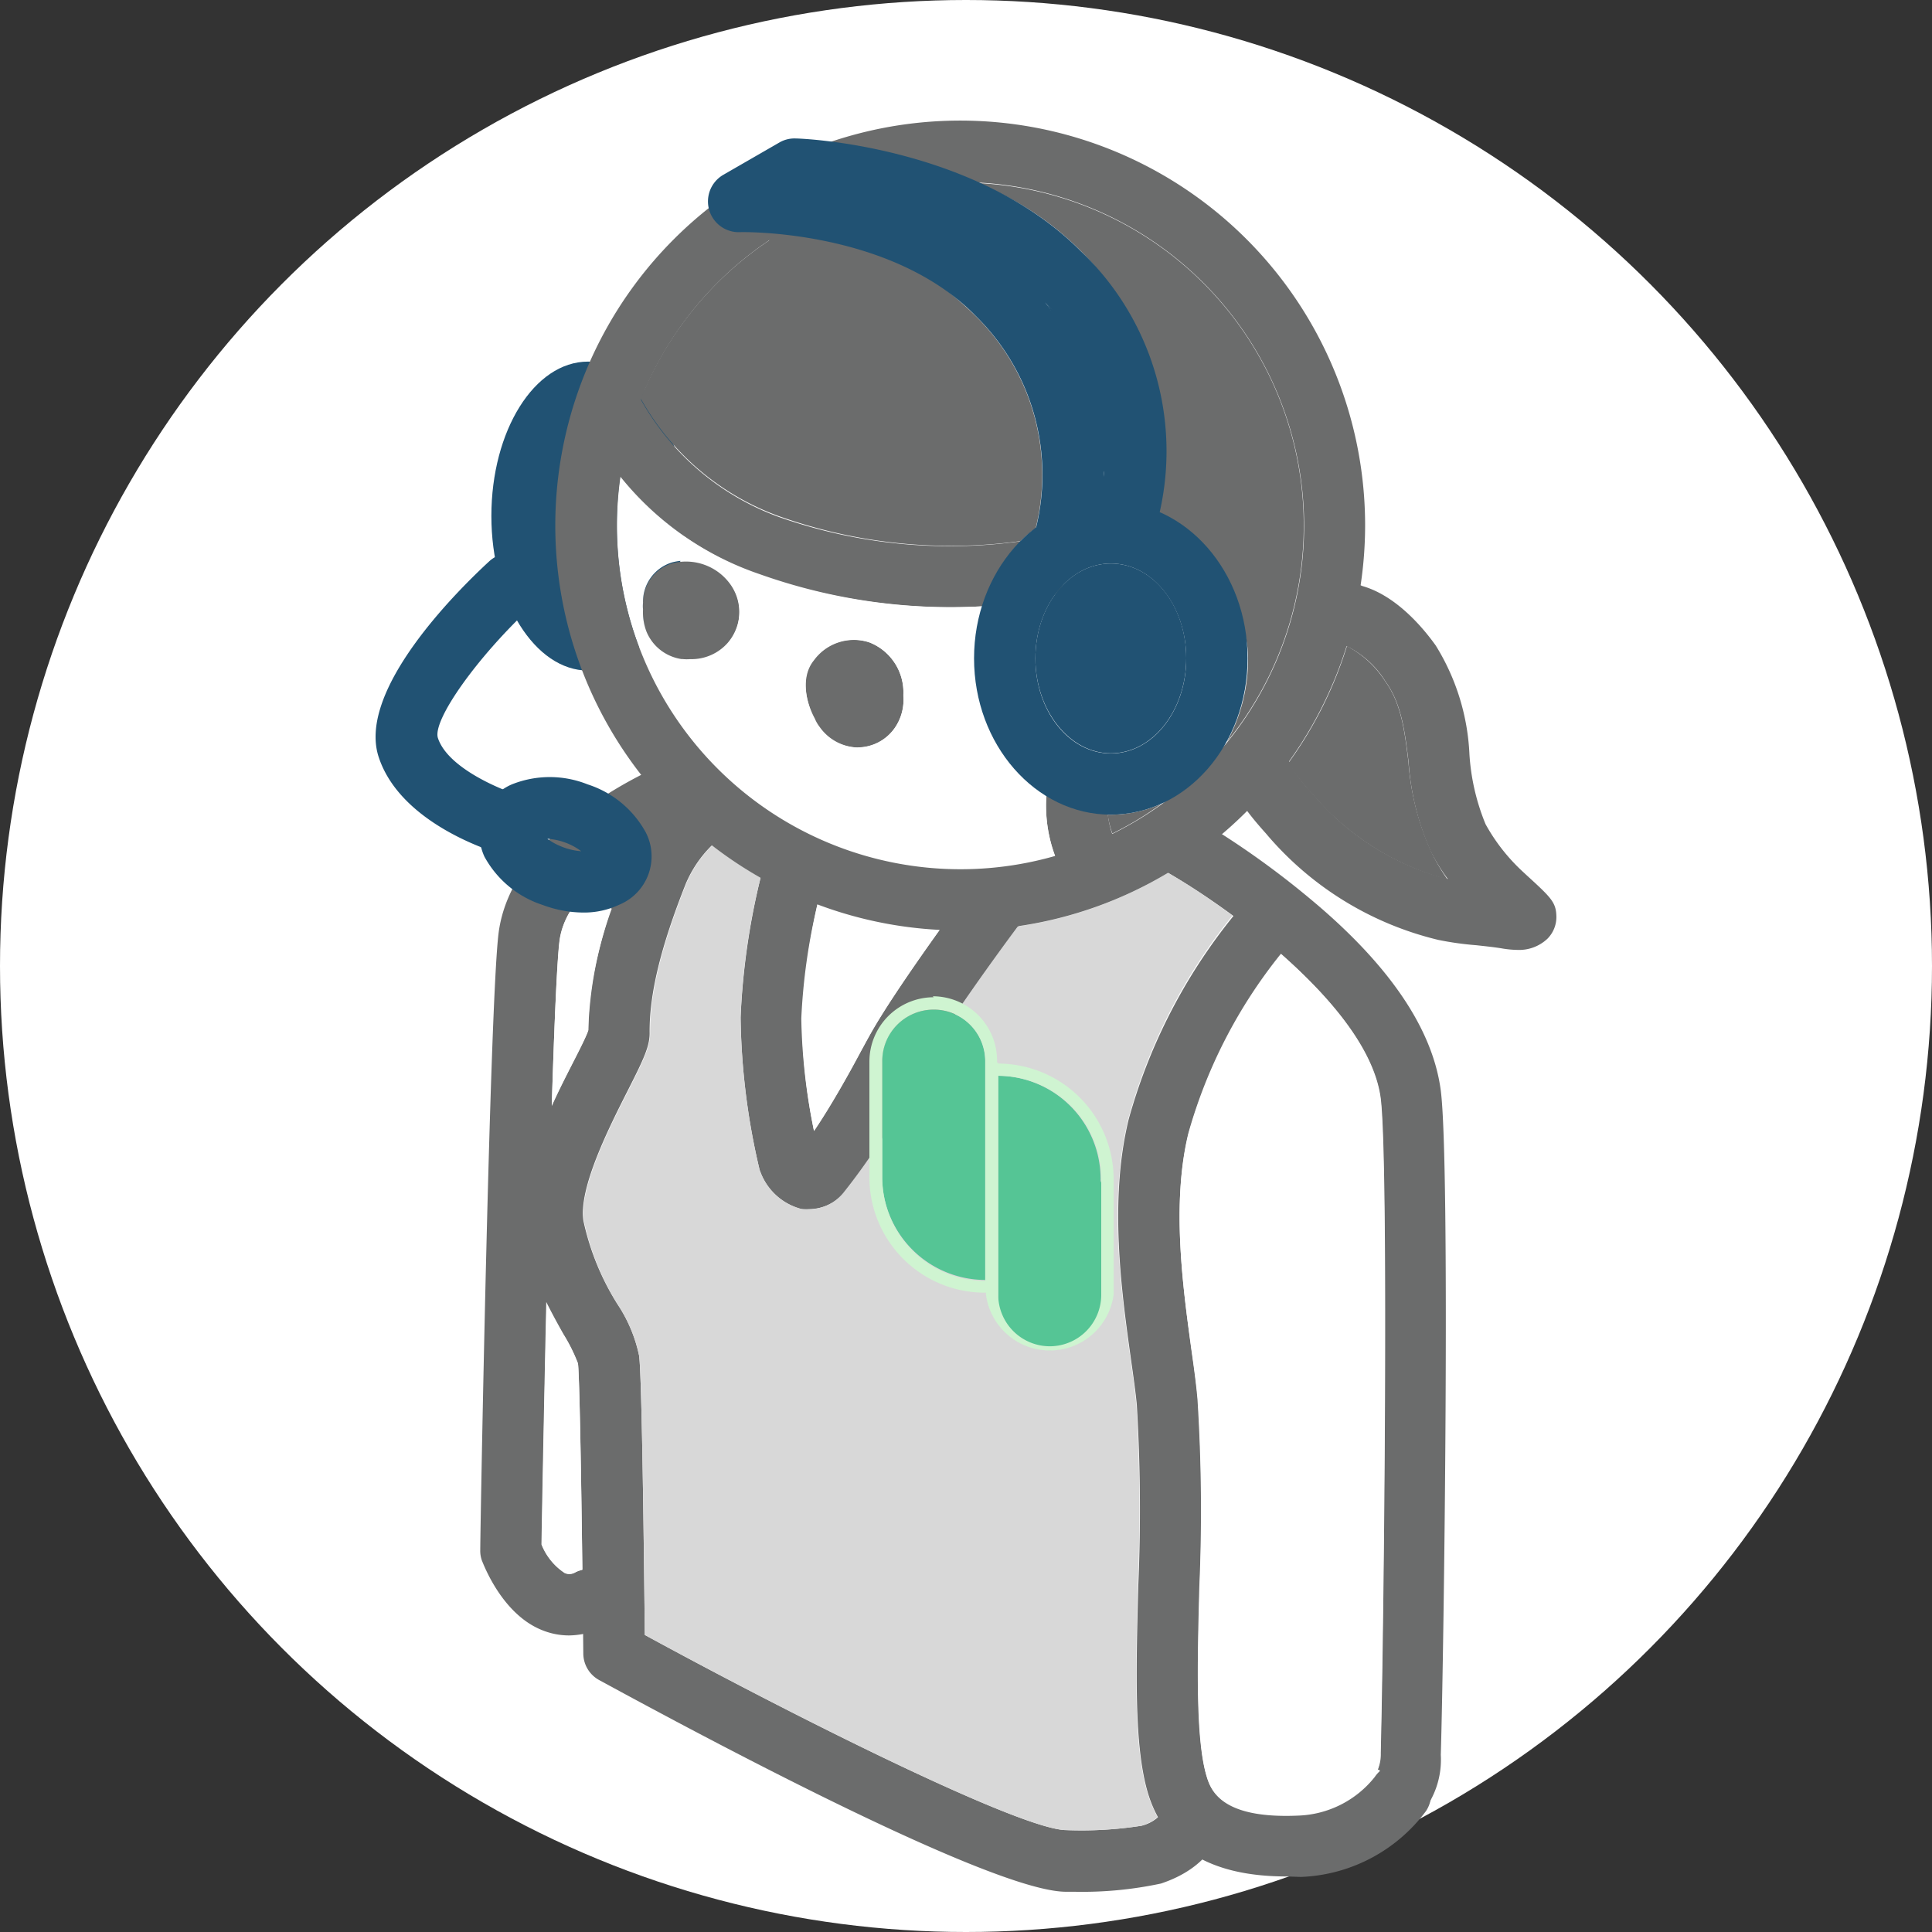 <svg xmlns="http://www.w3.org/2000/svg" viewBox="0 0 120 120"><rect x="0" y="0" width="120" height="120" fill="#333333" stroke="none"/><defs><style>.cls-1{fill:#fff;}.cls-2{fill:#215273;}.cls-3{fill:#6b6c6c;}.cls-4{fill:#d8d8d8;}.cls-5{fill:#7ce495;}.cls-6{fill:#55c595;}.cls-7{fill:#cff4d1;}</style></defs><title>support</title><g id="レイヤー_2" data-name="レイヤー 2"><g id="メイン"><circle class="cls-1" cx="60" cy="60" r="60"/><path class="cls-2" d="M36.52,41.65c3.29,0,6-4.31,6-9.6s-2.67-9.59-6-9.59-6,4.3-6,9.59S33.24,41.65,36.52,41.65Z"/><path class="cls-3" d="M88.29,112.65l-2.66-2.74a.41.41,0,0,0-.11.12,2.31,2.31,0,0,0,.24-1.14c.21-8.48.5-36.71,0-40.67C85,62.4,75.85,56.08,72.4,54.13a1.91,1.91,0,1,1,1.87-3.32,53.49,53.49,0,0,1,7,4.93c5,4.13,7.72,8.16,8.22,12,.59,4.62.2,34.7,0,41.26A5.24,5.24,0,0,1,88.29,112.65Z"/><path class="cls-3" d="M66.7,117.5h-.53c-4.92-.06-25-11-28.94-13.14a1.89,1.89,0,0,1-1-1.65c-.06-6.39-.2-16.94-.33-18a10.9,10.9,0,0,0-.9-1.81,19.5,19.5,0,0,1-2.55-6.46C32,73.17,34.06,69,35.59,66c.37-.72.82-1.6.95-2,0-2.93.78-6.2,2.52-10.57a10.94,10.94,0,0,1,3.51-4.57A1.91,1.91,0,1,1,44.79,52a7.36,7.36,0,0,0-2.19,2.88c-1.56,3.92-2.28,6.88-2.25,9.3,0,.82-.38,1.63-1.36,3.56-1.15,2.27-3.08,6.08-2.75,8.1A16,16,0,0,0,38.35,81a9.15,9.15,0,0,1,1.35,3.22c.18,1.46.31,13.37.35,17.33,9.52,5.19,23.36,12.09,26.16,12.12a24,24,0,0,0,4.69-.27,2.38,2.38,0,0,0,1.21-.71,1.9,1.9,0,0,1,3.66,1c-.08.37-.66,2.3-3.66,3.3A23.4,23.4,0,0,1,66.7,117.5Zm5.36-4.62h0Zm0,0Zm0,0ZM36.54,64.2Z"/><path class="cls-3" d="M79.91,116.55c-4.69,0-7.58-1.74-8.61-5.18-.86-2.88-.74-7.51-.6-12.86a109.68,109.68,0,0,0-.09-11.24c-.07-.77-.21-1.75-.37-2.89-.58-4.15-1.37-9.83-.13-14.88A34.86,34.86,0,0,1,77.36,56a1.9,1.9,0,1,1,2.82,2.56h0a31.68,31.68,0,0,0-6.37,11.9c-1.06,4.34-.33,9.6.21,13.45.17,1.18.31,2.21.39,3.09a112.4,112.4,0,0,1,.1,11.66c-.12,4.61-.24,9.37.44,11.67.24.79.8,2.66,5.69,2.44a6.35,6.35,0,0,0,4.75-2.4,1.91,1.91,0,0,1,3.18,2.12,10.17,10.17,0,0,1-7.77,4.09Z"/><path class="cls-3" d="M35.33,101.58a4.47,4.47,0,0,1-1.71-.35c-2.43-1-3.56-4-3.68-4.28a1.79,1.79,0,0,1-.11-.69c0-1.38.59-34,1.14-38.32.37-2.84,2.28-5.5,5.68-7.9a26.38,26.38,0,0,1,4.73-2.64,1.9,1.9,0,0,1,1.45,3.52c-2.09.87-7.61,3.9-8.08,7.51-.41,3.26-.9,25.72-1.1,37.5a3.8,3.8,0,0,0,1.45,1.78.71.71,0,0,0,.66-.06,1.91,1.91,0,1,1,1.58,3.47A4.86,4.86,0,0,1,35.33,101.58Z"/><path class="cls-3" d="M50.23,75.1a2.89,2.89,0,0,1-.45,0,3.72,3.72,0,0,1-2.53-2.25,1.6,1.6,0,0,1-.1-.31A43.16,43.16,0,0,1,46,63.19a44.65,44.65,0,0,1,1.46-9.53,1.91,1.91,0,1,1,3.68,1,41.67,41.67,0,0,0-1.33,8.59,36.19,36.19,0,0,0,.75,7c1.07-1.55,2.24-3.72,2.94-5,.19-.34.35-.65.49-.89,1.65-3,6.23-9.15,6.42-9.41a1.91,1.91,0,1,1,3.06,2.28c0,.06-4.62,6.21-6.15,9l-.46.86a38.63,38.63,0,0,1-4.48,7.06A2.88,2.88,0,0,1,50.23,75.1Z"/><path class="cls-3" d="M58.93,37.72a36.34,36.34,0,0,1-11.74-2,19.74,19.74,0,0,1-11-9.59,1.9,1.9,0,1,1,3.45-1.61,16.15,16.15,0,0,0,8.71,7.58A32,32,0,0,0,64,33.53a1.91,1.91,0,1,1,.53,3.78A40.4,40.4,0,0,1,58.93,37.72Z"/><path class="cls-3" d="M67.82,55.52a1.91,1.91,0,0,1-1.71-1.06,9.35,9.35,0,0,1-1.06-5.74,1.91,1.91,0,0,1,3.78.53,5.51,5.51,0,0,0,.7,3.52,1.92,1.92,0,0,1-.87,2.56A1.94,1.94,0,0,1,67.82,55.52Z"/><path class="cls-3" d="M94.24,59a6.23,6.23,0,0,1-1-.1c-.5-.08-1-.13-1.54-.19a19.34,19.34,0,0,1-2.36-.33,20.14,20.14,0,0,1-10.59-6.47l-.11-.13c-1.21-1.35-2.38-2.8-2.38-4.38a1.91,1.91,0,0,1,3.81-.06,8.92,8.92,0,0,0,1.41,1.9l.12.14a16.34,16.34,0,0,0,8.33,5.22,11.2,11.2,0,0,1-1.06-1.71,16.21,16.21,0,0,1-1.38-5.57c-.24-1.94-.44-3.61-1.44-5a5.88,5.88,0,0,0-2.48-2.22c-.12,0-.38-.09-.59-.12a1.61,1.61,0,0,1-.62,0,1.89,1.89,0,0,1-1.67-2.11,1.93,1.93,0,0,1,.86-1.4,3.73,3.73,0,0,1,3.07-.07c2.21.63,3.92,2.8,4.56,3.7a14,14,0,0,1,2.09,6.76,13.61,13.61,0,0,0,1,4.33,11.68,11.68,0,0,0,2.27,2.91l.28.26c1.52,1.39,1.83,1.68,1.85,2.56a1.91,1.91,0,0,1-.56,1.39A2.56,2.56,0,0,1,94.24,59ZM80.06,47.4Zm0-.09Zm4.41-9a2,2,0,0,1-.19.65A2.15,2.15,0,0,0,84.46,38.31Zm0,0Z"/><path class="cls-3" d="M42.81,41a2.28,2.28,0,0,1-.45,0,2.78,2.78,0,0,1-2.21-1.72,3.37,3.37,0,0,1-.21-1.36,1.93,1.93,0,0,1,0-.42,2.55,2.55,0,0,1,1.81-2.51,3.39,3.39,0,0,1,3.66,1.37,3,3,0,0,1-.22,3.64A3,3,0,0,1,42.81,41Z"/><path class="cls-3" d="M53.25,46.43a3,3,0,0,1-2.39-1.28h0a2.82,2.82,0,0,1-.31-.54c-.42-.89-.88-2.5,0-3.59A3.08,3.08,0,0,1,54,39.9a3.33,3.33,0,0,1,2.11,3.26v.1a3,3,0,0,1-.57,2,2.82,2.82,0,0,1-2.23,1.16Z"/><path class="cls-3" d="M87.48,47.32c-.24-1.94-.44-3.61-1.44-5a6.27,6.27,0,0,0-2.38-2.19,24.86,24.86,0,0,1-3.6,7.21v.09a10.27,10.27,0,0,0,1.41,1.84,16.64,16.64,0,0,0,8.44,5.36,11.89,11.89,0,0,1-1-1.7A16.32,16.32,0,0,1,87.48,47.32Z"/><path class="cls-3" d="M60.69,11.37a18.9,18.9,0,0,1,6.44,4.22c6.42,6.39,3.44,14,2.84,16.6,3.19,1.39,7.55,4.56,7.55,8.69a10.69,10.69,0,0,1-1.32,5.21A21.3,21.3,0,0,0,60.69,11.37Z"/><path class="cls-4" d="M63.22,57.54c-1,1.33-4.58,6.24-5.89,8.63l-.48.86a38.59,38.59,0,0,1-4.47,7.06,2.83,2.83,0,0,1-2.6,1,3.72,3.72,0,0,1-2.53-2.25,1.6,1.6,0,0,1-.1-.31A43.16,43.16,0,0,1,46,63.19a42.77,42.77,0,0,1,1.24-8.68,24.63,24.63,0,0,1-3-2,7.27,7.27,0,0,0-1.61,2.36c-1.56,3.93-2.27,6.89-2.25,9.31,0,.82-.38,1.63-1.35,3.55-1.16,2.28-3.09,6.09-2.76,8.11A16,16,0,0,0,38.35,81a9.15,9.15,0,0,1,1.35,3.22c.18,1.46.31,13.37.35,17.33,9.52,5.19,23.36,12.09,26.16,12.12a24.07,24.07,0,0,0,4.69-.27,2.91,2.91,0,0,0,1-.53,7.6,7.6,0,0,1-.63-1.51c-.86-2.88-.74-7.5-.6-12.86a109.68,109.68,0,0,0-.09-11.24c-.07-.79-.21-1.78-.37-2.89-.58-4.15-1.37-9.83-.13-14.88a34.57,34.57,0,0,1,6.47-12.62,42.33,42.33,0,0,0-4-2.66A25,25,0,0,1,63.22,57.54Z"/><path class="cls-1" d="M74,83.85c.17,1.19.31,2.24.38,3.1a109.6,109.6,0,0,1,.11,11.66c-.12,4.61-.24,9.37.44,11.67.24.79.79,2.64,5.69,2.44a6.32,6.32,0,0,0,4.75-2.4,2,2,0,0,1,.3-.35l-.06-.06c-.13.14.11-.22.13-1,.21-8.49.49-36.73,0-40.67-.4-3.09-3.16-6.32-6.18-9a31.2,31.2,0,0,0-5.75,11.15C72.75,74.75,73.48,80,74,83.85Z"/><path class="cls-1" d="M35,82.87c-.33-.59-.7-1.26-1.07-2-.12,5.47-.23,10.92-.3,15.06a3.8,3.8,0,0,0,1.45,1.78.75.75,0,0,0,.66-.06,2.16,2.16,0,0,1,.43-.14c-.07-5.76-.18-12-.27-12.83A10.53,10.53,0,0,0,35,82.87Z"/><path class="cls-3" d="M69.09,51.77a20.57,20.57,0,0,0,3.06-1.85,7.76,7.76,0,0,1-3.35.68A6.24,6.24,0,0,0,69.09,51.77Z"/><path class="cls-1" d="M59.65,54a21.22,21.22,0,0,0,5.89-.83A8.76,8.76,0,0,1,65,49.42a10,10,0,0,1-4.45-8.54A11,11,0,0,1,61,37.66a35.48,35.48,0,0,1-13.82-2,18.88,18.88,0,0,1-8.66-6.07,21.65,21.65,0,0,0-.21,3A21.36,21.36,0,0,0,59.65,54ZM50.52,41A3.09,3.09,0,0,1,54,39.9a3.33,3.33,0,0,1,2.11,3.26,3.15,3.15,0,0,1-.57,2.11,2.82,2.82,0,0,1-2.24,1.16,3,3,0,0,1-2.39-1.28h0v0a2.21,2.21,0,0,1-.3-.52C50.11,43.72,49.65,42.08,50.52,41Zm-8.16-.06a2.8,2.8,0,0,1-2.21-1.72,3.37,3.37,0,0,1-.21-1.36,1.93,1.93,0,0,1,0-.42,2.55,2.55,0,0,1,1.81-2.51,3.4,3.4,0,0,1,3.67,1.37,3,3,0,0,1-.23,3.64,3,3,0,0,1-2.33,1A2.28,2.28,0,0,1,42.36,40.93Z"/><path class="cls-1" d="M50.56,70.24a56.87,56.87,0,0,0,2.94-5l.49-.9c.94-1.71,2.86-4.48,4.35-6.56a25.1,25.1,0,0,1-7.57-1.59,37.66,37.66,0,0,0-1,7.07A37.18,37.18,0,0,0,50.56,70.24Z"/><path class="cls-1" d="M35.4,56.63a4.59,4.59,0,0,0-.64,1.8c-.16,1.22-.33,5.17-.49,10.24.44-1,.9-1.86,1.32-2.69s.82-1.61.95-2A24.13,24.13,0,0,1,38,56.43a5,5,0,0,1-.69.17A6.15,6.15,0,0,1,35.4,56.63Z"/><path class="cls-5" d="M34.14,52.1H34l.07,0Z"/><path class="cls-3" d="M48.38,32.06a31.9,31.9,0,0,0,15,1.55,8.94,8.94,0,0,1,.95-.8,13.83,13.83,0,0,0-3.74-13.19,22.85,22.85,0,0,0-12.29-6.24c-.19,0-.42,1.63-.6,1.6a21.45,21.45,0,0,0-7.9,9.78A16.11,16.11,0,0,0,48.38,32.06Z"/><path class="cls-3" d="M59.65,57.79A25.15,25.15,0,1,1,84.79,32.64,25.18,25.18,0,0,1,59.65,57.79Zm0-46.48A21.34,21.34,0,1,0,81,32.64,21.36,21.36,0,0,0,59.65,11.31Z"/><path class="cls-2" d="M36.27,56.68a7.31,7.31,0,0,1-2.56-.47,6.35,6.35,0,0,1-3.62-3A3.39,3.39,0,0,1,30,50.59a3.31,3.31,0,0,1,1.79-1.87,6.33,6.33,0,0,1,4.71,0,6.31,6.31,0,0,1,3.62,3,3.25,3.25,0,0,1-1.65,4.47A5.1,5.1,0,0,1,36.27,56.68Zm.34-3.29ZM34,52.1a4,4,0,0,0,1,.53,3.85,3.85,0,0,0,1.1.24,3.88,3.88,0,0,0-1-.54h0A3.85,3.85,0,0,0,34,52.1Z"/><path class="cls-2" d="M31.74,53.16a2,2,0,0,1-.53-.08c-.64-.18-6.33-1.91-7.69-6.06s4.9-10.34,6.85-12.14A1.9,1.9,0,0,1,33,37.68h0c-3.34,3.1-6.16,7.06-5.8,8.16.62,1.89,4,3.25,5.11,3.58a1.91,1.91,0,0,1-.52,3.74Z"/><path class="cls-2" d="M69,46.79c2.58,0,4.68-2.65,4.68-5.91S71.61,35,69,35s-4.69,2.64-4.69,5.89S66.44,46.79,69,46.79Z"/><path class="cls-2" d="M69,50.6c-4.69,0-8.5-4.36-8.5-9.71s3.81-9.72,8.5-9.72,8.49,4.36,8.49,9.72S73.71,50.6,69,50.6ZM69,35c-2.59,0-4.69,2.64-4.69,5.9s2.1,5.9,4.69,5.9,4.68-2.65,4.68-5.9S71.61,35,69,35Z"/><path class="cls-2" d="M66.08,35.6a1.86,1.86,0,0,1-.61-.1,1.91,1.91,0,0,1-1.2-2.41A13.81,13.81,0,0,0,60.6,19.62C55.31,14.2,46,14.41,45.94,14.42a1.91,1.91,0,0,1-1-3.57l3.47-2a1.86,1.86,0,0,1,1-.25c.46,0,11.2.44,17.72,7a17.15,17.15,0,0,1,4.64,17.22A1.91,1.91,0,0,1,69.34,34a1.87,1.87,0,0,1-1.11-1,11.94,11.94,0,0,1-.34,1.33A1.91,1.91,0,0,1,66.08,35.6ZM64.92,18.79a17.35,17.35,0,0,1,3.64,10.82A13.41,13.41,0,0,0,64.92,18.79Z"/><path class="cls-2" d="M64.92,18.79c1.55,2,1.12,5.14,1.66,7.06.48,1.76,2,2.35,2,3.76a13.08,13.08,0,0,0-.27-6.16A15,15,0,0,0,64.92,18.79Z"/><path class="cls-6" d="M58,62.71a3.19,3.19,0,0,0-3.21,3.19l0,7h0c0,.06,0,.12,0,.18a6.42,6.42,0,0,0,6.4,6.42l0-12.82h0v-.83A3.2,3.2,0,0,0,58,62.71Z"/><path class="cls-7" d="M58,62.71h0a3.2,3.2,0,0,1,3.2,3.2v.83h0l0,12.82a6.42,6.42,0,0,1-6.4-6.42c0-.06,0-.12,0-.18h0l0-7A3.19,3.19,0,0,1,58,62.71m0-.77a4,4,0,0,0-4,4v7A.19.19,0,0,0,54,73a.41.41,0,0,0,0,.11,7.17,7.17,0,0,0,7.16,7.18h0a.76.76,0,0,0,.77-.76l0-12.82v-.83a4,4,0,0,0-4-4Z"/><path class="cls-6" d="M68.36,73.24A6.41,6.41,0,0,0,62,66.82l0,12.82h0v.83a3.21,3.21,0,1,0,6.41,0v-7h0C68.35,73.36,68.36,73.3,68.36,73.24Z"/><path class="cls-7" d="M62,66.82a6.41,6.41,0,0,1,6.4,6.42c0,.06,0,.12,0,.18h0v7a3.2,3.2,0,0,1-3.2,3.2h0a3.21,3.21,0,0,1-3.2-3.21v-.83h0l0-12.82m0-.76a.76.76,0,0,0-.76.76l0,12.82v.83a4,4,0,0,0,7.93,0l0-7s0-.06,0-.08,0-.07,0-.11A7.19,7.19,0,0,0,62,66.06Z"/></g></g></svg>
